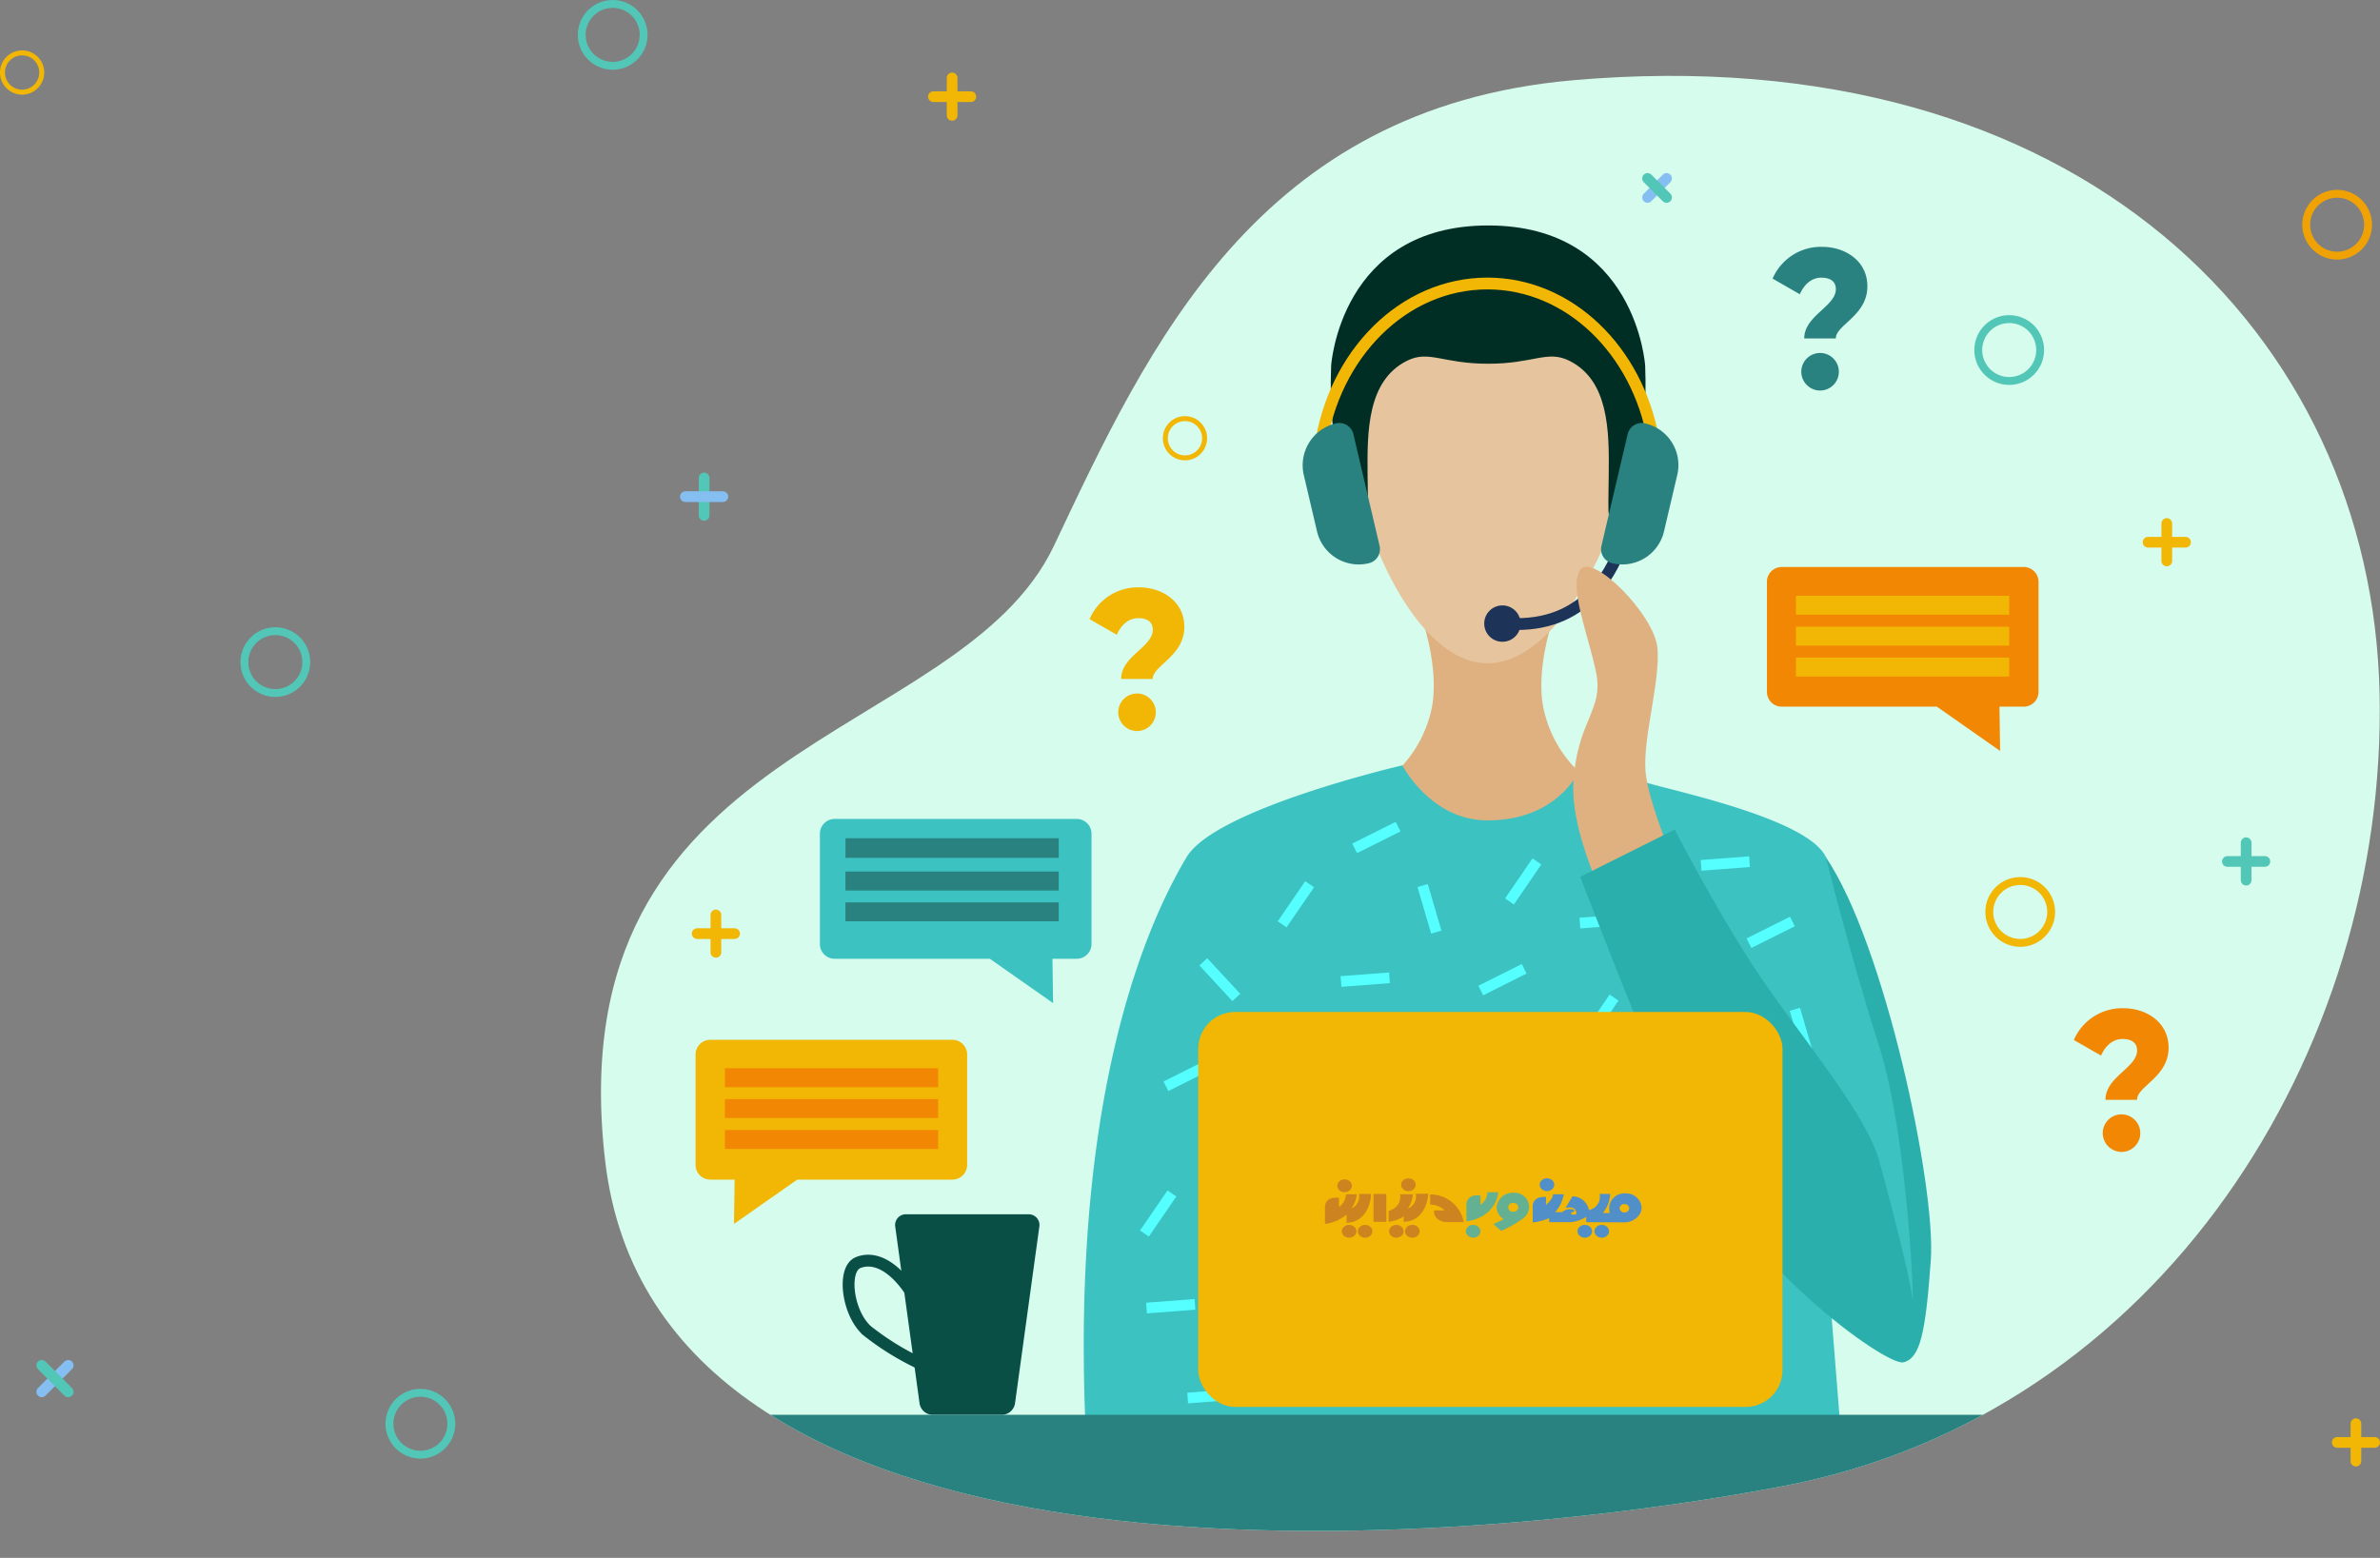 <svg id="OBJECTS" xmlns="http://www.w3.org/2000/svg" xmlns:xlink="http://www.w3.org/1999/xlink" viewBox="0 0 444.82 291.24"><rect x="0" y="0" width="444.82" height="291.24" fill="#808080" stroke="none"/><defs><style>.cls-1,.cls-13,.cls-17,.cls-18,.cls-19,.cls-20,.cls-21,.cls-22,.cls-23,.cls-24,.cls-8,.cls-9{fill:none;}.cls-2{fill:#d6fced;}.cls-3{clip-path:url(#clip-path);}.cls-4{fill:#dfb180;}.cls-5{fill:#e6c49e;}.cls-6{fill:#002d24;}.cls-7{fill:#3bc2c1;}.cls-8{stroke:#5ff;}.cls-13,.cls-17,.cls-18,.cls-19,.cls-20,.cls-21,.cls-22,.cls-23,.cls-24,.cls-8,.cls-9{stroke-miterlimit:10;}.cls-21,.cls-22,.cls-23,.cls-8{stroke-width:2px;}.cls-9{stroke:#1e3358;}.cls-21,.cls-22,.cls-23,.cls-9{stroke-linecap:round;}.cls-13,.cls-17,.cls-9{stroke-width:2.21px;}.cls-10{fill:#1e3358;}.cls-11{fill:#2bafac;}.cls-12{fill:#094f45;}.cls-13{stroke:#094f45;}.cls-14{fill:#29827f;}.cls-15{fill:#f2b604;}.cls-16{fill:#f28704;}.cls-17,.cls-18,.cls-19,.cls-21{stroke:#f2b604;}.cls-18,.cls-20,.cls-24{stroke-width:1.47px;}.cls-19{stroke-width:0.93px;}.cls-20,.cls-22{stroke:#52c6b7;}.cls-23{stroke:#85bff2;}.cls-24{stroke:#f0a104;}.cls-25{fill:#518fc8;}.cls-26{fill:#64b093;}.cls-27{fill:#ce8321;}</style><clipPath id="clip-path"><path class="cls-1" d="M294,15c94.72-8.27,149.27,47.6,150.74,114.57s-41,134.92-111.62,148.29C263.08,291.13,122.62,299,113.1,217c-9.2-79.12,66.23-77.65,83.9-115S235,20.17,294,15Z"/></clipPath></defs><title>contact-us-news</title><path class="cls-2" d="M294,15c94.72-8.27,149.27,47.6,150.74,114.57s-41,134.92-111.62,148.29C263.08,291.13,122.62,299,113.1,217c-9.2-79.12,66.23-77.65,83.9-115S235,20.17,294,15Z"/><g class="cls-3"><path class="cls-4" d="M277.84,160.24c22.76-3.55,19.57-14,19.57-14a22.94,22.94,0,0,1-9.08-14.6c-1.15-7.47,2-16.06,2-16.06l-12.45.73h.3l-12.45-.73s3.11,8.59,2,16.06a22.94,22.94,0,0,1-9.08,14.6s-3.19,10.43,19.57,14Z"/><path class="cls-5" d="M305.18,80c0,14.64-12.5,44-27.14,44S252.19,94.6,252.19,80a26.5,26.5,0,0,1,53,0Z"/><path class="cls-6" d="M278.14,68c8.55,0,11.05-2.61,15.18-.55,7.35,3.68,7.45,13,7.35,21.24s-.3,9.33,1.29,6.54c3.13-5.47,6.1-11.4,5.52-26.86,0,0-1.65-26.22-29.34-26.22s-29.35,26.22-29.35,26.22c-.58,15.46,2.39,21.39,5.52,26.86,1.59,2.79,1.38,1.66,1.29-6.54s0-17.56,7.36-21.24C267.08,65.39,269.58,68,278.14,68Z"/><path class="cls-7" d="M278,153.37c-10.59,0-15.9-10.29-15.9-10.29s-34.92,8.09-40.32,17.16S199.2,201.7,203.13,271.62l141.06-2-1.85-23.21,14.11,3.34s5.89-1.23,0-32.39c-4.71-24.92-13.67-54-15.21-57.16-3.18-6.62-24.77-11.53-32.13-13.49a56.17,56.17,0,0,1-12.76-5.15S293,153.37,278,153.37Z"/><line class="cls-8" x1="224.9" y1="179.81" x2="231.07" y2="186.48"/><line class="cls-8" x1="230.91" y1="228.46" x2="237.08" y2="235.13"/><line class="cls-8" x1="265.89" y1="165.55" x2="268.44" y2="174.26"/><line class="cls-8" x1="328.04" y1="246.97" x2="330.58" y2="255.69"/><line class="cls-8" x1="315.45" y1="175.48" x2="318" y2="184.2"/><line class="cls-8" x1="345.82" y1="224.12" x2="348.37" y2="232.83"/><line class="cls-8" x1="335.46" y1="188.69" x2="338.01" y2="197.41"/><line class="cls-8" x1="243.28" y1="190.68" x2="245.83" y2="199.39"/><line class="cls-8" x1="244.77" y1="165.31" x2="239.63" y2="172.8"/><line class="cls-8" x1="302.71" y1="254.89" x2="294.65" y2="250.71"/><line class="cls-8" x1="301.67" y1="186.5" x2="296.53" y2="193.99"/><line class="cls-8" x1="301.06" y1="152.77" x2="306.02" y2="160.37"/><line class="cls-8" x1="219.03" y1="223.12" x2="213.89" y2="230.61"/><line class="cls-8" x1="287.25" y1="161.04" x2="282.12" y2="168.53"/><line class="cls-8" x1="265.07" y1="252.67" x2="259.94" y2="260.16"/><line class="cls-8" x1="259.69" y1="182.8" x2="250.63" y2="183.49"/><line class="cls-8" x1="245.59" y1="244.89" x2="239.98" y2="252.04"/><line class="cls-8" x1="304.34" y1="171.88" x2="295.28" y2="172.57"/><line class="cls-8" x1="231.03" y1="260.67" x2="221.97" y2="261.36"/><line class="cls-8" x1="326.98" y1="161.09" x2="317.93" y2="161.78"/><line class="cls-8" x1="223.34" y1="243.85" x2="214.28" y2="244.54"/><line class="cls-8" x1="237.18" y1="206.61" x2="233.19" y2="214.77"/><line class="cls-8" x1="265.67" y1="195.04" x2="261.68" y2="203.19"/><line class="cls-8" x1="226.03" y1="199.02" x2="217.91" y2="203.08"/><line class="cls-8" x1="302.82" y1="209.93" x2="308.99" y2="216.6"/><line class="cls-8" x1="321.2" y1="220.8" x2="323.75" y2="229.51"/><line class="cls-8" x1="322.69" y1="195.43" x2="317.55" y2="202.92"/><line class="cls-8" x1="337.61" y1="212.92" x2="328.56" y2="213.61"/><line class="cls-8" x1="315.1" y1="236.73" x2="311.11" y2="244.89"/><line class="cls-8" x1="303.95" y1="229.14" x2="295.83" y2="233.2"/><line class="cls-8" x1="251.79" y1="220.87" x2="243.67" y2="224.94"/><line class="cls-8" x1="261.3" y1="154.54" x2="253.18" y2="158.6"/><line class="cls-8" x1="284.87" y1="199.6" x2="276.75" y2="203.67"/><line class="cls-8" x1="284.87" y1="181.11" x2="276.75" y2="185.18"/><line class="cls-8" x1="284.06" y1="239.48" x2="278.93" y2="246.97"/><line class="cls-8" x1="269.65" y1="214.02" x2="264.51" y2="221.51"/><line class="cls-8" x1="286.73" y1="224.86" x2="277.68" y2="225.55"/><line class="cls-8" x1="267.26" y1="234.09" x2="259.14" y2="238.16"/><line class="cls-8" x1="335" y1="172.27" x2="326.88" y2="176.33"/><path class="cls-9" d="M303.07,102c-2.36,6-7.64,15.92-22.27,14.54"/><circle class="cls-10" cx="280.8" cy="116.58" r="3.4"/><path class="cls-4" d="M302.61,173.61s-9.33-16.37-8.53-27.69,5.65-13.15,4.24-20.14-5.22-16.1-2.95-19.28,13.86,8.42,14.41,14.68-2.8,16.92-2.22,23.18S314.38,165,314.38,165Z"/><path class="cls-11" d="M341.24,160.24c11,16.19,20.61,61.58,19.63,75.32s-2,18.4-5.15,19.13-30.91-18.89-41-42.68-19.38-48.09-19.38-48.09L313,155.09s9.33,18.16,17.67,29.93,18.39,24,20.6,32.14,5.65,21.34,6.14,25.51-.74-29.93-6.14-46.86S341.24,160.24,341.24,160.24Z"/><path class="cls-12" d="M187.25,264.5H174.37a2.52,2.52,0,0,1-2.51-2.18l-4.54-33a2,2,0,0,1,2-2.31h22.93a2,2,0,0,1,2,2.31l-4.54,33A2.52,2.52,0,0,1,187.25,264.5Z"/><path class="cls-13" d="M170,241.14c-3.07-4.48-6.62-6.32-9.63-5.09s-2,9.5,1.72,12.75a50.57,50.57,0,0,0,9.81,6.08"/><rect class="cls-14" x="120.7" y="264.5" width="288.77" height="26.74"/><rect class="cls-15" x="223.95" y="189.19" width="109.2" height="73.84" rx="6.87"/><path class="cls-15" d="M130,197.15v20.62a2.76,2.76,0,0,0,2.76,2.76h4.54l-.12,8.28L149,220.53h29a2.76,2.76,0,0,0,2.76-2.76V197.15a2.76,2.76,0,0,0-2.76-2.76H132.78A2.76,2.76,0,0,0,130,197.15Z"/><path class="cls-7" d="M204,155.86v20.62a2.76,2.76,0,0,1-2.76,2.76h-4.54l.12,8.29L185,179.24H156a2.75,2.75,0,0,1-2.76-2.76V155.86A2.76,2.76,0,0,1,156,153.1h45.26A2.77,2.77,0,0,1,204,155.86Z"/><path class="cls-16" d="M381,108.72v20.63a2.77,2.77,0,0,1-2.76,2.76h-4.54l.12,8.28L362,132.11H333a2.76,2.76,0,0,1-2.76-2.76V108.72A2.76,2.76,0,0,1,333,106h45.26A2.77,2.77,0,0,1,381,108.72Z"/><path class="cls-17" d="M246.78,83.6C249.25,66.24,262.28,53,278,53c15.29,0,28.05,12.54,31,29.21"/><path class="cls-14" d="M255.81,105.3h0a8,8,0,0,1-9.67-6l-2.46-10.48a8.05,8.05,0,0,1,6-9.67h0a2.73,2.73,0,0,1,3.27,2L257.83,102A2.7,2.7,0,0,1,255.81,105.3Z"/><path class="cls-14" d="M301.34,105.3h0a8,8,0,0,0,9.67-6l2.46-10.48a8,8,0,0,0-6-9.67h0a2.71,2.71,0,0,0-3.26,2L299.32,102A2.71,2.71,0,0,0,301.34,105.3Z"/><path class="cls-15" d="M215.46,117.71c0-1.29-.84-2.14-2.73-2.14s-3.24,1.36-4,3.1l-5.09-2.92a9.8,9.8,0,0,1,9.3-5.94c4.2,0,8.41,2.59,8.41,7.38,0,5.5-5.91,7.2-5.91,9.74h-5.9C209.56,122.62,215.46,121,215.46,117.71ZM209,133.17a3.51,3.51,0,1,1,3.5,3.5A3.53,3.53,0,0,1,209,133.17Z"/><path class="cls-14" d="M343.12,54.05c0-1.29-.85-2.14-2.73-2.14s-3.25,1.36-4,3.1l-5.09-2.92a9.82,9.82,0,0,1,9.3-5.94c4.21,0,8.41,2.58,8.41,7.38,0,5.5-5.9,7.2-5.9,9.74h-5.9C337.22,59,343.12,57.29,343.12,54.05Zm-6.46,15.46a3.51,3.51,0,1,1,3.51,3.5A3.53,3.53,0,0,1,336.66,69.51Z"/><path class="cls-16" d="M399.42,196.38c0-1.29-.85-2.14-2.73-2.14s-3.25,1.37-4,3.1l-5.09-2.91a9.82,9.82,0,0,1,9.3-5.94c4.21,0,8.41,2.58,8.41,7.38,0,5.49-5.9,7.19-5.9,9.74h-5.9C393.52,201.29,399.42,199.63,399.42,196.38ZM393,211.84a3.51,3.51,0,1,1,3.51,3.51A3.53,3.53,0,0,1,393,211.84Z"/><rect class="cls-14" x="158.01" y="156.7" width="39.86" height="3.66" transform="translate(355.89 317.07) rotate(180)"/><rect class="cls-14" x="158.01" y="162.94" width="39.86" height="3.54"/><rect class="cls-14" x="158.01" y="168.7" width="39.86" height="3.54"/><rect class="cls-16" x="135.48" y="199.71" width="39.86" height="3.54"/><rect class="cls-16" x="135.48" y="205.48" width="39.86" height="3.54"/><rect class="cls-16" x="135.48" y="211.26" width="39.86" height="3.54"/><rect class="cls-15" x="335.66" y="111.38" width="39.86" height="3.54"/><rect class="cls-15" x="335.66" y="117.16" width="39.86" height="3.54"/><rect class="cls-15" x="335.66" y="122.94" width="39.86" height="3.54"/><path class="cls-18" d="M383.36,170.49a5.78,5.78,0,1,1-5.78-5.78A5.77,5.77,0,0,1,383.36,170.49Z"/><path class="cls-18" d="M90.13,195.08a5.78,5.78,0,1,1-5.78-5.78A5.77,5.77,0,0,1,90.13,195.08Z"/><circle class="cls-19" cx="221.47" cy="81.93" r="3.67"/><path class="cls-20" d="M381.3,65.44a5.78,5.78,0,1,1-5.77-5.78A5.77,5.77,0,0,1,381.3,65.44Z"/><line class="cls-21" x1="404.97" y1="97.87" x2="404.97" y2="104.87"/><line class="cls-21" x1="408.47" y1="101.37" x2="401.47" y2="101.37"/><line class="cls-21" x1="133.8" y1="171.04" x2="133.8" y2="178.04"/><line class="cls-21" x1="137.3" y1="174.54" x2="130.3" y2="174.54"/><line class="cls-22" x1="419.8" y1="157.55" x2="419.8" y2="164.55"/><line class="cls-22" x1="423.3" y1="161.05" x2="416.3" y2="161.05"/><line class="cls-23" x1="311.48" y1="33.36" x2="307.93" y2="36.91"/><line class="cls-22" x1="311.48" y1="36.91" x2="307.93" y2="33.36"/></g><path class="cls-19" d="M7.8,13.56A3.67,3.67,0,1,1,4.13,9.89,3.66,3.66,0,0,1,7.8,13.56Z"/><path class="cls-20" d="M120.29,6.51A5.78,5.78,0,1,1,114.52.74,5.77,5.77,0,0,1,120.29,6.51Z"/><path class="cls-20" d="M84.35,266.16a5.78,5.78,0,1,1-5.77-5.77A5.77,5.77,0,0,1,84.35,266.16Z"/><path class="cls-24" d="M442.59,42a5.78,5.78,0,1,1-5.77-5.77A5.77,5.77,0,0,1,442.59,42Z"/><line class="cls-21" x1="177.95" y1="14.57" x2="177.95" y2="21.57"/><line class="cls-21" x1="181.45" y1="18.07" x2="174.45" y2="18.07"/><line class="cls-21" x1="440.32" y1="266.16" x2="440.32" y2="273.16"/><line class="cls-21" x1="443.82" y1="269.66" x2="436.82" y2="269.66"/><line class="cls-22" x1="131.6" y1="89.35" x2="131.6" y2="96.35"/><line class="cls-23" x1="135.1" y1="92.85" x2="128.1" y2="92.85"/><line class="cls-23" x1="12.75" y1="255.25" x2="7.8" y2="260.2"/><line class="cls-22" x1="12.75" y1="260.2" x2="7.8" y2="255.25"/><path class="cls-20" d="M57.24,123.74A5.78,5.78,0,1,1,51.47,118,5.77,5.77,0,0,1,57.24,123.74Z"/><path class="cls-25" d="M303.72,228.52c1.47,0,3.19-1.28,3.09-2.85a2.9,2.9,0,0,0-3-2.57,2.86,2.86,0,0,0-3.06,2.72,3.78,3.78,0,0,0,.08.89s0,.06-.05.07h0l-1.23,0,0,0h0a6,6,0,0,0,1.39-3.52.07.07,0,0,0-.07-.06h0l-1.9,0a.05.05,0,0,0,0,0v0a2.51,2.51,0,0,1-1.94,3s-.05,0-.06,0a3.19,3.19,0,0,0-3-2.55.06.06,0,0,0-.07,0l-1.27,2.12s0,.07.06.06c.4-.11,1.85-.42,1.93,1a.22.22,0,0,1-.2.22,2,2,0,0,1-.64,0,.19.19,0,0,1-.16-.21.17.17,0,0,1,.07-.1,1.47,1.47,0,0,1,.41-.22.19.19,0,0,0,.14-.17h0c0-.1-.08-.18-.18-.22a2.24,2.24,0,0,0-2.08.48l-1.33,0s0,0,0,0a0,0,0,0,1,0,0,6.32,6.32,0,0,0,1.6-3.35s0,0,0,0h-2l0,0h0c0,.12.07.78-1.3,2v-1.44s0-.05-.07-.05a4.1,4.1,0,0,0-1.42.18,1.72,1.72,0,0,0-1,1.38c0,.73,0,2.71,0,3.12a.07.07,0,0,0,.07.07h0a10.33,10.33,0,0,0,3-.8c0,.26,0,.57,0,.7a.07.07,0,0,0,.07.06h4a6.38,6.38,0,0,0,2.86-1c0,.23,0,.64,0,.85a.17.17,0,0,0,.15.16Zm0-1.86a.89.89,0,0,1-1-.68.82.82,0,0,1,.78-.88.89.89,0,0,1,1,.68v.2A.88.88,0,0,1,303.77,226.66Z"/><ellipse class="cls-25" cx="299.37" cy="230.19" rx="1.36" ry="1.2"/><ellipse class="cls-25" cx="296.2" cy="230.19" rx="1.36" ry="1.2"/><ellipse class="cls-25" cx="289.13" cy="221.48" rx="1.36" ry="1.2"/><path class="cls-26" d="M284.51,227.89A2.64,2.64,0,0,0,283,223a3,3,0,0,0-3.27,2.53,2.6,2.6,0,0,0,1.22,2.33.07.07,0,0,1,0,.11l0,0-1.78.86a0,0,0,0,0,0,.06h0l1.32,1.17a.18.18,0,0,0,.19,0A20.61,20.61,0,0,0,284.51,227.89Zm-1.66-1.37a.82.82,0,1,1,0-1.62.88.88,0,0,1,.93.81h0A.86.86,0,0,1,282.85,226.52Z"/><path class="cls-26" d="M276.76,225.2A2.91,2.91,0,0,0,278,223a.14.14,0,0,1,.15-.11h1.77a.09.09,0,0,1,.1.09h0c-.08.69-.74,4.52-5.81,5.34a.11.11,0,0,1-.13-.08v-3s-.12-2,2.49-1.77a.15.15,0,0,1,.13.12v1.53a.07.07,0,0,0,.08.05Z"/><ellipse class="cls-26" cx="275.33" cy="230.19" rx="1.36" ry="1.2"/><path class="cls-27" d="M267.29,225.1v-1.8a0,0,0,0,1,0,0,6.32,6.32,0,0,1,6.26,5.09.06.06,0,0,1-.06.08h-3.09a2.62,2.62,0,0,1-1.72-.61,1.78,1.78,0,0,1-.66-1.5.1.1,0,0,1,.09-.07h1.73a.05.05,0,0,0,.05-.09,3.78,3.78,0,0,0-2.56-1C267.32,225.17,267.29,225.14,267.29,225.1Z"/><path class="cls-27" d="M264.73,223.17h2.14s.08,0,.08.06h0c-.05.64-.52,5-4.49,5.18a.11.11,0,0,1-.11-.09v-.92s0,0,0,0a6.11,6.11,0,0,1-2.76,1,.07.07,0,0,1-.05,0v-2a0,0,0,0,1,0,0c.31-.1,2.49-.83,2.13-3.06a.06.06,0,0,1,.05-.06H264a.07.07,0,0,1,.07,0h0a5.94,5.94,0,0,1-.93,2.66l0,0h0a2.41,2.41,0,0,0,1.47-2.69.06.06,0,0,1,.06-.05Z"/><ellipse class="cls-27" cx="263.96" cy="230.19" rx="1.36" ry="1.2"/><ellipse class="cls-27" cx="263.23" cy="221.49" rx="1.36" ry="1.2"/><ellipse class="cls-27" cx="260.98" cy="230.19" rx="1.36" ry="1.2"/><ellipse class="cls-27" cx="255.14" cy="230.19" rx="1.36" ry="1.2"/><ellipse class="cls-27" cx="252.15" cy="230.19" rx="1.36" ry="1.2"/><ellipse class="cls-27" cx="251.3" cy="221.68" rx="1.36" ry="1.2"/><path class="cls-27" d="M256.78,223.21H259a.09.09,0,0,1,.1.08v5.05a.09.09,0,0,1-.1.08h-2.19a.09.09,0,0,1-.1-.08v-5.05A.09.09,0,0,1,256.78,223.21Z"/><path class="cls-27" d="M252.72,225.65h0l0,.08Z"/><path class="cls-27" d="M256.19,223.21h-2.14a.06.06,0,0,0-.06.06,2.42,2.42,0,0,1-1.29,2.6.05.05,0,0,1-.08,0,0,0,0,0,1,0,0l.09-.14a5.77,5.77,0,0,0,.86-2.34s0-.1-.1-.11h-1.78a.13.13,0,0,0-.14.12,3,3,0,0,1-1.2,2.17.08.08,0,0,1-.1,0s0,0,0,0c0-.31,0-1.14,0-1.52a.12.12,0,0,0-.12-.12c-2.62-.26-2.5,1.76-2.5,1.76v3a.11.11,0,0,0,.12.11h0a7.62,7.62,0,0,0,3.82-1.66l.1-.1v1.47a.09.09,0,0,0,.1.09h0c4-.2,4.44-4.53,4.49-5.17a.08.08,0,0,0-.07-.08Z"/></svg>